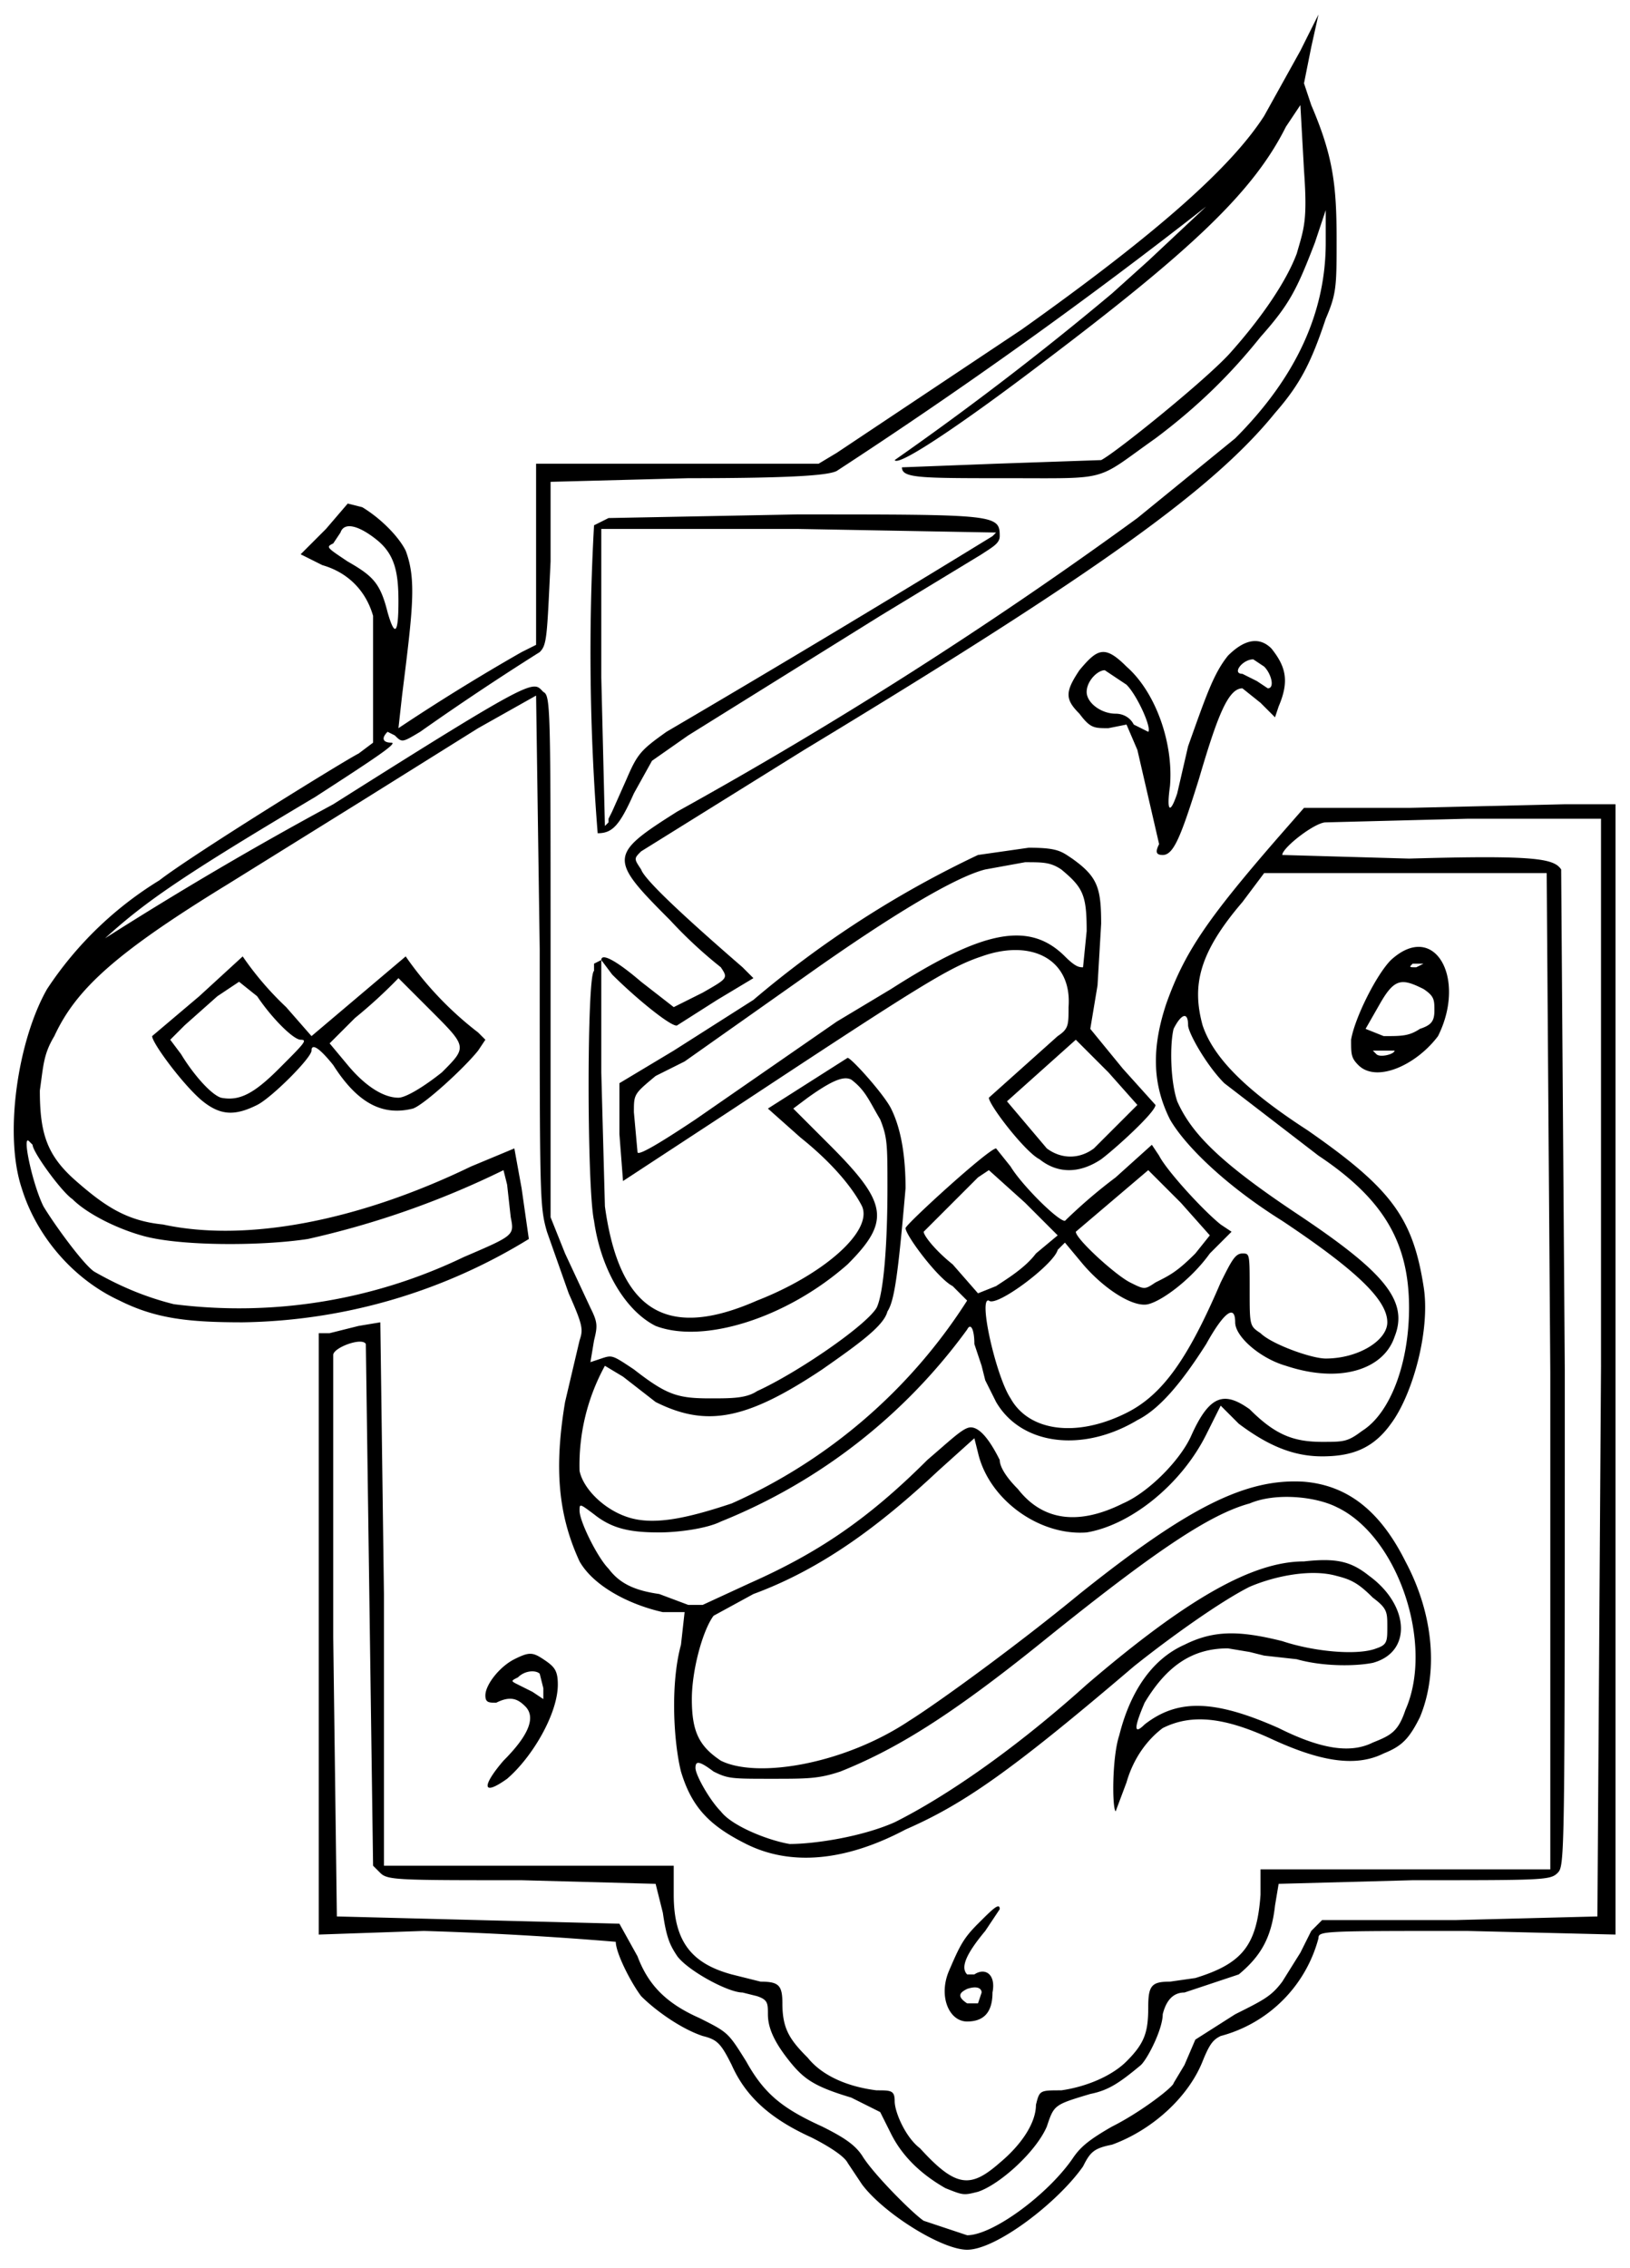 <svg xmlns="http://www.w3.org/2000/svg" xml:space="preserve" x="0" y="0" viewBox="0 0 450 626"><path d="m359 14-10 18c-9 14-29 32-67 59l-51 34-5 3h-78v50l-4 2a577 577 0 0 0-34 21l1-9c3-24 4-32 1-40-2-4-7-9-12-12l-4-1-6 7-7 7 6 3c7 2 12 7 14 14v35l-4 3c-4 2-46 28-55 35a99 99 0 0 0-31 30c-8 14-12 40-7 55 4 13 14 25 27 31 10 5 19 6 34 6a155 155 0 0 0 79-23l-2-14-2-11-12 5c-31 15-62 21-85 16-10-1-16-5-24-12s-10-13-10-25c1-7 1-10 4-15 6-13 17-23 48-42l37-23 32-20 16-9 1 70c0 69 0 71 2 78l6 17c4 9 4 10 3 13l-4 17c-3 18-2 31 4 44 4 7 14 12 23 14h6l-1 9c-3 11-2 27 0 35 3 10 8 15 18 20 12 6 27 5 44-4 16-7 29-16 63-45 10-8 24-18 32-22 7-3 17-5 24-3 4 1 6 2 10 6 4 3 4 4 4 8s0 5-3 6c-5 2-17 1-26-2-12-3-19-3-27 1-9 4-15 13-18 25-2 6-2 20-1 21l3-8c2-7 6-12 10-15 8-4 17-3 30 3s23 8 31 4c5-2 7-4 10-10 5-12 4-28-4-43-7-14-16-21-28-22-16-1-32 7-62 31-17 14-39 30-47 35-18 12-42 16-52 11-6-4-8-8-8-17 0-8 3-19 6-23l11-6c19-7 35-19 51-34l10-9 1 4c3 13 17 23 30 22 12-2 26-13 33-27l4-8 5 5c8 6 15 9 23 9s14-2 19-9c6-8 11-26 9-38-3-19-9-27-32-43-17-11-26-20-29-29-3-11-1-20 11-34l6-8h78l1 138v137h-80v7c-1 14-5 19-18 23l-7 1c-5 0-6 1-6 7 0 7-1 10-6 15-4 4-11 7-18 8-6 0-6 0-7 4 0 5-4 11-10 16-8 7-12 7-22-4-4-3-7-10-7-13s-1-3-5-3c-8-1-15-4-19-9-5-5-7-8-7-15 0-5-1-6-6-6l-8-2c-11-3-16-9-16-22v-8h-80v-75l-1-75-6 1-8 2h-3v166l29-1a995 995 0 0 1 53 3c0 3 4 11 7 15 4 4 11 9 17 11 4 1 5 2 8 8 4 9 11 15 22 20 4 2 9 5 10 7l4 6c6 8 22 18 29 18 8 0 25-13 32-23 2-4 3-5 8-6 11-4 21-13 25-23 2-5 3-6 5-7a38 38 0 0 0 27-27c0-2 1-2 41-2l41 1V222h-14l-43 1h-29l-7 8c-20 23-26 32-31 46-4 12-4 22 1 32 4 7 15 18 31 28 21 14 29 22 29 28 0 5-8 10-17 10-4 0-15-4-18-7-3-2-3-2-3-12s0-10-2-10-3 2-6 8c-9 21-16 31-26 36-14 7-27 5-32-4-4-6-9-28-6-27 2 2 18-10 19-14l2-2 5 6c6 7 14 12 18 11s12-7 17-14l6-6-3-2c-5-4-15-15-17-19l-2-3-10 9a142 142 0 0 0-14 12c-2 0-12-10-15-15l-4-5c-2 0-25 21-25 22 0 2 9 14 13 16l4 4a149 149 0 0 1-65 56c-12 4-21 6-28 4s-13-8-14-13a57 57 0 0 1 7-29l5 3 9 7c14 7 25 5 46-9 10-7 17-12 18-16 2-3 3-11 5-34 0-8-1-16-4-22-2-4-11-14-12-14l-22 14 9 8c10 8 15 15 17 19 3 7-11 19-29 26-25 11-38 3-42-26l-1-37v-31l3 4c7 7 17 15 18 14l11-7 10-6-3-3c-15-13-27-24-28-27-2-3-2-3 0-5l45-28c81-49 113-72 130-93 7-8 10-14 14-26 3-7 3-9 3-22 0-15-1-23-7-37l-2-6 2-10 2-9-5 10zm1 33c1 14 0 16-2 23-3 8-10 18-18 27-6 7-32 28-36 30l-29 1-26 1c0 3 5 3 29 3 29 0 24 1 41-11 12-9 21-18 29-28 8-9 10-13 15-26l3-9v9c0 19-8 37-25 54l-27 22a1216 1216 0 0 1-127 81c-19 12-19 13-2 30a124 124 0 0 0 14 13c2 3 2 3-5 7l-8 4-9-7c-7-6-11-8-11-6l-2 1v2c-2 1-2 60 0 69 2 14 9 25 17 29 13 5 36-2 53-17 12-12 11-17-5-33l-10-10 4-3c7-5 10-6 12-5 4 3 5 6 8 11 2 5 2 7 2 19 0 15-1 29-3 33-3 5-22 18-33 23-3 2-7 2-13 2-9 0-12-1-21-8-6-4-6-4-9-3l-3 1 1-6c1-4 1-5-1-9l-7-15-4-10v-72c0-69 0-72-2-73-3-3-1-5-58 31a1014 1014 0 0 0-63 37c11-10 21-17 58-39 17-11 23-15 21-15s-3-1-1-3l2 1c2 2 2 2 7-1a764 764 0 0 1 33-22c2-2 2-4 3-25v-22l38-1c32 0 39-1 41-2a1449 1449 0 0 0 102-73l-16 15-10 9a866 866 0 0 1-60 46c1 2 20-11 41-27 41-31 58-47 67-65l4-6 1 18zM104 149c5 4 6 9 6 17 0 9-1 10-3 3-2-8-4-10-11-14-6-4-6-4-4-5l2-3c1-3 5-2 10 2zm338 228-1 152-39 1h-37l-3 3-3 6-5 8c-3 4-5 5-13 9l-11 7-3 7-3 5c0 1-9 8-17 12-7 4-9 6-11 9-7 10-22 21-29 21l-12-4c-3-2-14-13-17-18-2-3-5-5-11-8-11-5-16-9-21-18-5-8-5-8-13-12-9-4-14-9-17-17l-5-9-39-1-39-1-1-77v-78c0-2 8-5 9-3l1 72 1 72 2 2c2 2 5 2 39 2l37 1 2 8c1 7 2 9 4 12 3 4 14 10 18 10l4 1c3 1 3 2 3 5 0 4 2 8 6 13s7 7 17 10l8 4 3 6c3 6 8 11 15 15 5 2 5 2 9 1 6-2 16-11 19-18 2-6 2-6 12-9 5-1 8-3 14-8 2-2 6-10 6-14 1-4 3-6 6-6l15-5c6-5 9-10 10-19l1-6 37-1c36 0 38 0 40-2s2-3 2-139l-1-138c-2-3-7-4-42-3l-35-1c0-2 9-9 12-9l39-1h37v151zm-114-94c0 2 5 11 10 16l26 20c18 12 25 24 25 42 0 15-5 29-13 34-4 3-5 3-11 3-8 0-13-2-20-9-7-5-11-4-16 7-3 7-12 16-19 19-12 6-22 5-29-4-3-3-5-6-5-8-2-4-5-9-8-9-2 0-5 3-12 9-17 17-31 26-49 34l-13 6h-4l-8-3c-7-1-11-3-14-7-3-3-8-13-8-16 0-2 0-2 4 1 5 4 10 5 18 5 5 0 13-1 17-3a156 156 0 0 0 68-53c1-2 2 0 2 4l2 6 1 4 3 6c7 12 24 14 39 5 6-3 12-10 19-21 5-9 8-11 8-6 0 4 7 10 14 12 15 5 27 1 30-8 4-10-3-18-27-34-21-14-29-22-33-31-2-6-2-16-1-20 2-4 4-5 4-1zM9 316c0 2 8 13 11 15 4 4 12 8 19 10 10 3 33 3 46 1a243 243 0 0 0 54-19l1 4 1 9c1 5 1 5-13 11a143 143 0 0 1-80 13c-8-2-15-5-22-9-3-2-11-13-14-18-3-6-6-20-4-18l1 1zm274 16 9 9-6 5c-3 4-8 7-11 9l-5 2-7-8c-5-4-8-8-8-9l7-7 8-8 3-2 10 9zm43 0 8 9-4 5c-5 5-7 6-11 8-3 2-3 2-7 0s-15-12-15-14l20-17 9 9zm43 84c17 8 27 38 19 56-2 6-4 7-9 9-6 3-14 2-26-4-18-8-28-8-37-1-3 3-3 1 0-6 6-10 13-15 23-15l6 1 4 1 9 1c7 2 16 2 21 1 11-3 10-16-1-24-5-4-9-5-18-4-14 0-32 10-60 34-20 18-39 31-53 38-9 4-22 6-29 6-6-1-16-5-19-9-3-3-7-10-7-12s1-2 5 1c4 2 5 2 16 2 10 0 13 0 19-2 15-6 30-15 56-36 31-25 46-35 57-38 7-3 18-2 24 1z"></path><path d="m168 143-4 2a629 629 0 0 0 1 85c4 0 6-2 10-11l5-9 10-7 53-33 28-17c3-2 5-3 5-5 0-6-1-6-56-6l-52 1zm107 4-1 1a5283 5283 0 0 1-90 54c-7 5-8 6-11 13l-4 9-1 2v1l-1 1-1-41v-41h54l55 1zm64 34c-4 5-6 11-11 25l-3 13c-2 6-3 5-2-2 1-12-4-26-12-33-6-6-8-5-13 1-4 6-4 8 0 12 3 4 4 4 8 4l5-1 3 7 6 26c-1 2-1 3 1 3 3 0 5-5 10-21 5-17 8-25 12-25l5 4 4 4 1-3c3-7 2-11-2-16-3-3-7-3-12 2zm10 3c2 2 3 6 1 6l-3-2-4-2c-3 0 0-4 3-4l3 2zm-38 5c3 3 7 12 6 13l-4-2c-1-2-3-3-5-3-4 0-8-3-8-6s3-6 5-6l6 4zm-41 47a282 282 0 0 0-62 40l-22 14-15 9v14l1 13 29-19c53-35 61-40 70-43 14-5 25 1 24 14 0 5 0 6-3 8l-19 17c0 2 10 15 14 17 5 4 11 4 17 0 4-3 15-13 15-15l-9-10-9-11 2-12 1-17c0-10-1-13-8-18-3-2-4-3-12-3l-14 2zm23 4c6 5 7 7 7 17l-1 10c-1 0-2 0-5-3-10-10-23-7-48 9l-15 9-39 27c-12 8-16 10-16 9l-1-11c0-5 0-5 6-10l8-4 34-24c24-17 41-27 49-29l11-2c5 0 7 0 10 2zm13 56 8 9-12 12c-4 3-9 3-13 0l-11-13 19-17 9 9zm78-31c-4 4-10 16-11 22 0 4 0 5 2 7 5 5 16 0 22-8 8-16-1-32-13-21zm9 1-2 1c-2 0-2 0-1-1h3zm0 7c3 2 3 3 3 6s-1 4-4 5c-3 2-5 2-10 2l-5-2 4-7c4-7 6-7 12-4zm-8 17c0 1-4 2-5 1l-1-1h6zM55 275l-13 11c0 2 9 14 14 18s9 4 15 1c4-2 15-13 15-15s2-1 6 4c7 11 14 14 22 12 3-1 14-11 18-16l2-3-2-2a94 94 0 0 1-20-21l-13 11-13 11-7-8a86 86 0 0 1-12-14l-12 11zm64 4c10 10 10 10 3 17-5 4-10 7-12 7-4 0-9-3-14-9l-5-6 7-7a136 136 0 0 0 12-11l9 9zm-48-4c4 6 10 12 12 12s1 1-6 8-11 9-16 8c-3-1-8-7-11-12l-3-4 4-4 9-8 6-4 5 4zm71 183c-4 2-8 7-8 10 0 2 1 2 3 2 4-2 6-1 8 1 3 3 1 8-6 15-6 7-6 10 1 5 7-6 14-18 14-26 0-4-1-5-4-7s-4-2-8 0zm7 4 1 4v3l-3-2-2-1-2-1c-2-1-2-1 0-2 2-2 5-2 6-1zm121 69c-4 4-5 6-8 13s0 14 5 14 7-3 7-8c1-5-2-7-5-5h-2c-2-2 0-6 5-12l4-6c0-2-2 0-6 4zm1 19-1 3h-3c-3-2-2-3 0-4 3-1 4 0 4 1z"></path></svg>